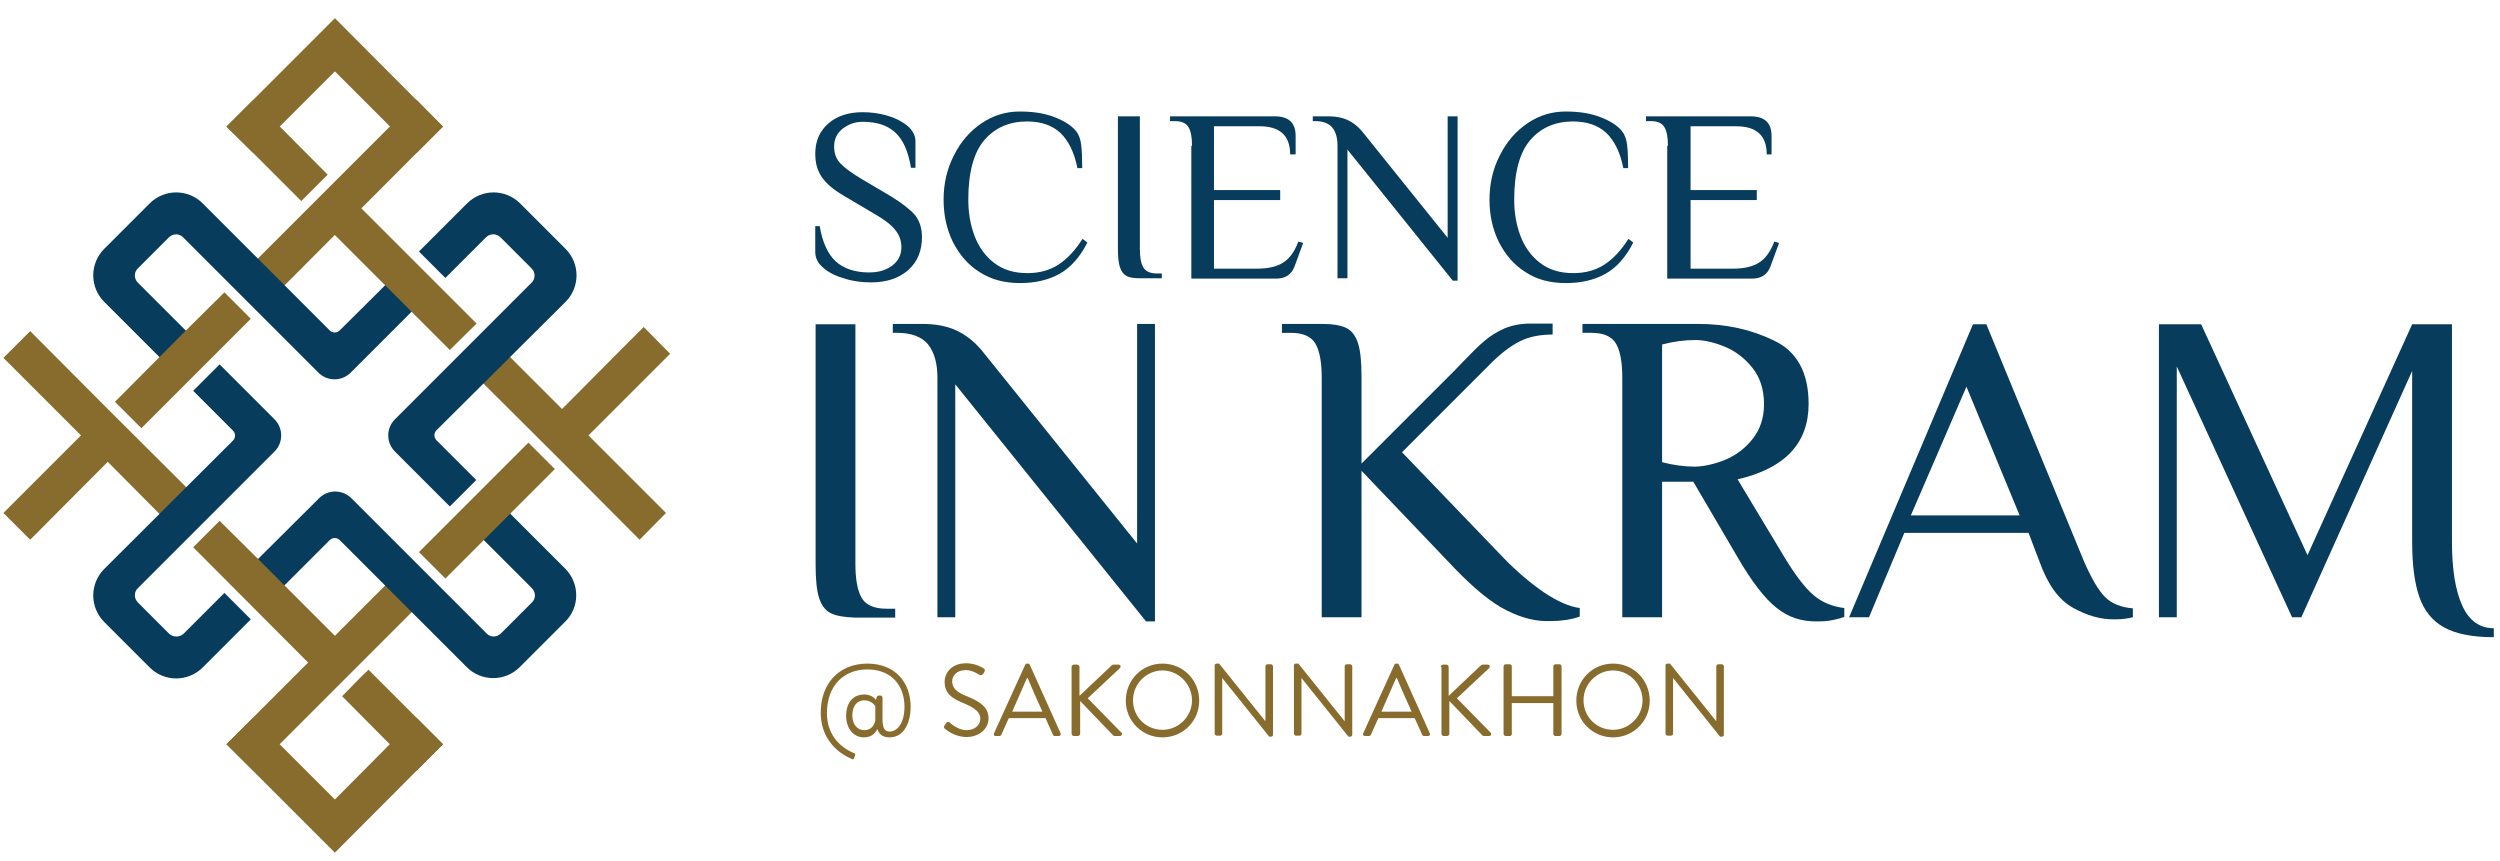<?xml version="1.0" encoding="utf-8"?>
<!-- Generator: Adobe Illustrator 25.0.1, SVG Export Plug-In . SVG Version: 6.00 Build 0)  -->
<svg version="1.1" id="Layer_1" xmlns="http://www.w3.org/2000/svg" xmlns:xlink="http://www.w3.org/1999/xlink" x="0px" y="0px"
	 viewBox="0 0 728.6 250.8" style="enable-background:new 0 0 728.6 250.8;" xml:space="preserve">
<style type="text/css">
	.st0{fill:#073C5C;}
	.st1{fill:#876C2D;}
</style>
<g>
	<g>
		<g>
			<path class="st0" d="M242.1,178.7c-1.6-0.8-2.7-2.3-3.4-4.5c-0.7-2.2-1-5.4-1-9.8V94.5h11.6v69.9c0,4.4,0.6,7.7,1.8,9.8
				c1.2,2.1,3.6,3.2,7.2,3.2h2.6v2.6h-11.6C246.1,179.9,243.7,179.5,242.1,178.7z"/>
			<path class="st0" d="M278.4,112v67.9h-5.2v-69.9c0-4.1-0.9-7.3-2.7-9.6c-1.8-2.2-4.8-3.4-9-3.4h-1.3v-2.6h8.4
				c4,0,7.3,0.6,10.1,1.9c2.8,1.3,5.2,3.2,7.4,5.8l45.3,56.3v-64h5.2v86.7H334L278.4,112z"/>
			<path class="st0" d="M439.1,177.9c-4.4-2.2-9.4-6.3-15.1-12.2l-27.2-28.5v42.7h-11.6v-69.9c0-4.4-0.6-7.7-1.8-9.8
				c-1.2-2.1-3.6-3.2-7.2-3.2h-2.6v-2.6h11.6c3.2,0,5.6,0.4,7.2,1.2c1.6,0.8,2.7,2.3,3.4,4.5c0.7,2.2,1,5.4,1,9.8v25.2l27.2-27.2
				l2.6-2.7c2.4-2.5,4.4-4.5,6.1-5.9c1.6-1.4,3.6-2.6,5.8-3.6c2.2-0.9,4.7-1.4,7.5-1.4h6.5v3.2c-3.6,0-6.8,0.6-9.4,1.9
				c-2.7,1.3-5.8,3.6-9.3,7.2l-25.2,25.2l29.8,31c3.8,3.9,7.6,7.1,11.5,9.8c3.9,2.6,7.4,4.2,10.5,4.6v2.5c-2.6,0.9-5.4,1.3-8.4,1.3
				C447.7,181.2,443.5,180.1,439.1,177.9z"/>
			<path class="st0" d="M517.7,177.1c-3.4-2.7-7.2-7.6-11.3-14.7l-12.9-22h-9.1v39.5h-11.6v-69.9c0-4.4-0.6-7.7-1.8-9.8
				c-1.2-2.1-3.6-3.2-7.2-3.2h-2.6v-2.6h33.6c8.2,0,15.6,1.6,22.3,4.9c6.7,3.2,10,9.4,10,18.4c0,11.5-6.9,18.8-20.7,22l13.6,22.6
				c3.2,5.3,6.1,9.1,8.6,11.2c2.5,2.1,5.5,3.3,8.9,3.7v2.6c-0.8,0.3-1.9,0.6-3.3,0.9c-1.4,0.3-2.9,0.4-4.5,0.4
				C525.1,181.2,521.1,179.9,517.7,177.1z M502.8,134c3.1-1.3,5.8-3.3,8-6.1c2.2-2.8,3.3-6.1,3.3-10.1c0-4.2-1.1-7.7-3.3-10.5
				c-2.2-2.8-4.9-4.9-8-6.2c-3.1-1.3-6.1-2-8.7-2c-3,0-6.3,0.4-9.7,1.3v34.3c3.4,0.9,6.7,1.3,9.7,1.3
				C496.7,135.9,499.6,135.3,502.8,134z"/>
			<path class="st0" d="M604.1,177.1c-4.1-2.3-7.3-6.7-9.7-13.4l-3.2-8.4H555l-10.3,24.6h-5.8L575,94.5h3.9l28.5,69.2
				c2.2,5,4.2,8.4,6.1,10.3c1.9,1.9,4.6,3,8.1,3.3v2.6c-1.6,0.4-3.3,0.6-5.2,0.6C612.3,180.6,608.2,179.4,604.1,177.1z M556.9,150.2
				h31.7l-15.5-37.5L556.9,150.2z"/>
			<path class="st0" d="M712.4,182.9c-3.5-1.9-5.9-4.9-7.3-8.9c-1.4-4-2.1-9.4-2.1-16.1v-49.8l-32.3,71.8H668l-33.6-73.1v73.1h-5.2
				V94.5h12.3l31,67.3L703,94.5h11.6v63.4c0,8,1,14.2,3,18.6c2,4.4,5.1,6.6,9.2,6.6v2.6C720.7,185.7,715.9,184.8,712.4,182.9z"/>
		</g>
		<g>
			<path class="st0" d="M246.2,81.2c-2.5-0.7-4.6-1.7-6.2-3.1c-1.6-1.3-2.4-2.9-2.4-4.6v-7.6h1.3c0.8,4.8,2.4,8.2,4.7,10.3
				c2.3,2.1,5.6,3.2,9.7,3.2c2.6,0,4.8-0.6,6.6-1.9c1.8-1.3,2.8-3.1,2.8-5.4c0-2-0.6-3.7-1.9-5.2c-1.2-1.5-3.2-3-6-4.6l-8.8-5.2
				c-3.1-1.8-5.2-3.6-6.5-5.5c-1.3-1.9-1.9-4.1-1.9-6.8c0-3.7,1.3-6.6,3.8-8.8c2.5-2.2,5.9-3.3,10-3.3c2.4,0,4.8,0.3,7.2,1
				c2.4,0.7,4.3,1.7,5.9,3c1.5,1.3,2.3,2.8,2.3,4.5v7.7h-1.3c-0.8-4.8-2.3-8.2-4.6-10.3c-2.3-2.1-5.4-3.1-9.5-3.1
				c-2.2,0-4.1,0.7-5.8,2c-1.7,1.3-2.5,3.1-2.5,5.2c0,2,0.6,3.6,1.8,4.9c1.2,1.3,3.3,2.8,6.1,4.5l8.8,5.2c3.2,2,5.5,3.8,6.9,5.4
				c1.3,1.7,2,3.8,2,6.4c0,4-1.3,7.2-4,9.6c-2.7,2.4-6.3,3.6-10.9,3.6C251.3,82.3,248.7,82,246.2,81.2z"/>
			<path class="st0" d="M285.5,79.3c-3.4-2.1-5.9-5.1-7.8-8.8c-1.8-3.7-2.7-7.8-2.7-12.3c0-4.7,1-9,3-12.9c2-4,4.7-7.1,8.1-9.4
				c3.4-2.3,7.1-3.4,11.1-3.4c3.8,0,7.2,0.5,10,1.6c2.9,1.1,5,2.4,6.4,4.1c0.8,1,1.3,2.3,1.5,4c0.2,1.6,0.3,3.9,0.3,6.8H314
				c-0.9-4.6-2.6-8-5-10.3c-2.4-2.2-5.6-3.3-9.7-3.3c-5.1,0-9.3,1.8-12.4,5.4c-3.1,3.6-4.7,9.4-4.7,17.4c0,3.8,0.6,7.3,1.8,10.5
				c1.2,3.2,3.1,5.9,5.7,7.9c2.6,2,5.8,3,9.7,3c3.5,0,6.5-0.8,9.1-2.5c2.6-1.7,4.9-4.2,7-7.5l1.4,1.1c-2.2,4.3-4.9,7.3-8.1,9.1
				c-3.2,1.8-7.1,2.7-11.5,2.7C292.8,82.5,288.9,81.5,285.5,79.3z"/>
			<path class="st0" d="M328.3,80.4c-0.9-0.5-1.5-1.3-1.9-2.5c-0.4-1.2-0.6-3-0.6-5.4V33.9h6.4v38.6c0,2.4,0.3,4.2,1,5.4
				c0.7,1.2,2,1.8,4,1.8h1.4v1.4h-6.4C330.5,81.1,329.1,80.9,328.3,80.4z"/>
			<path class="st0" d="M347.4,42.5c0-2.4-0.3-4.2-1-5.4c-0.7-1.2-2-1.8-4-1.8h-1.4v-1.4h30.5c4.1,0,6.1,1.9,6.1,5.7V45H376
				c0-5.5-3-8.2-8.9-8.2h-13.3v18.6h19.3v2.9h-19.3v20h12.5c3.3,0,5.9-0.6,7.7-1.8c1.9-1.2,3.3-3.2,4.4-6.1l1.4,0.4l-2.5,6.8
				c-0.9,2.4-2.6,3.6-5.4,3.6h-24.7V42.5z"/>
			<path class="st0" d="M392.7,43.6v37.5h-2.9V42.5c0-2.3-0.5-4.1-1.5-5.3c-1-1.2-2.6-1.9-5-1.9h-0.7v-1.4h4.6
				c2.2,0,4.1,0.4,5.6,1.1c1.5,0.7,2.9,1.8,4.1,3.2l25,31.1V33.9h2.9v47.9h-1.4L392.7,43.6z"/>
			<path class="st0" d="M444.6,79.3c-3.4-2.1-5.9-5.1-7.8-8.8c-1.8-3.7-2.7-7.8-2.7-12.3c0-4.7,1-9,3-12.9c2-4,4.7-7.1,8.1-9.4
				c3.4-2.3,7.1-3.4,11.1-3.4c3.8,0,7.2,0.5,10,1.6c2.9,1.1,5,2.4,6.4,4.1c0.8,1,1.3,2.3,1.5,4c0.2,1.6,0.3,3.9,0.3,6.8h-1.4
				c-0.9-4.6-2.6-8-5-10.3c-2.4-2.2-5.6-3.3-9.7-3.3c-5.1,0-9.3,1.8-12.4,5.4c-3.1,3.6-4.7,9.4-4.7,17.4c0,3.8,0.6,7.3,1.8,10.5
				c1.2,3.2,3.1,5.9,5.7,7.9c2.6,2,5.8,3,9.7,3c3.5,0,6.5-0.8,9.1-2.5c2.6-1.7,4.9-4.2,7-7.5l1.4,1.1c-2.2,4.3-4.9,7.3-8.1,9.1
				c-3.2,1.8-7.1,2.7-11.5,2.7C451.8,82.5,447.9,81.5,444.6,79.3z"/>
			<path class="st0" d="M486.1,42.5c0-2.4-0.3-4.2-1-5.4c-0.7-1.2-2-1.8-4-1.8h-1.4v-1.4h30.5c4.1,0,6.1,1.9,6.1,5.7V45h-1.4
				c0-5.5-3-8.2-8.9-8.2h-13.3v18.6h19.3v2.9h-19.3v20H505c3.3,0,5.9-0.6,7.7-1.8c1.9-1.2,3.3-3.2,4.4-6.1l1.4,0.4l-2.5,6.8
				c-0.9,2.4-2.6,3.6-5.4,3.6h-24.7V42.5z"/>
		</g>
		<g>
			<path class="st1" d="M252.8,193.4c8,0,12.6,5.4,12.6,12.6c0,3.9-1.5,8.9-6.2,8.9c-2.1,0-3.1-1.1-3.4-2.3h-0.2
				c-0.6,1.3-1.9,2.3-3.8,2.3c-3,0-5.2-2.5-5.2-6.3c0-4,2.2-6.2,5.3-6.2c2.4,0,3.4,1.6,3.4,1.6c0.2-0.8,0.2-1.3,1-1.3h0.3
				c0.3,0,0.6,0.3,0.6,0.6v6.3c0,2.9,0.8,3.6,2.1,3.6c2.3,0,4.3-2.6,4.3-7.2c0-6.1-3.7-10.9-10.8-10.9c-7.1,0-11.8,4.9-11.8,12.8
				c0,5.7,3.3,9.7,7.9,11.6c0.4,0.2,0.4,0.3,0.3,0.7l-0.3,0.8c-0.1,0.3-0.3,0.4-0.6,0.2c-5.3-2.2-9.1-6.9-9.1-13.4
				C239.1,199.4,244.4,193.4,252.8,193.4z M251.9,212.8c2,0,2.9-1.4,3.2-2.8v-4.2c0,0-1-1.7-3.2-1.7c-2,0-3.5,1.5-3.5,4.4
				C248.4,211.3,250,212.8,251.9,212.8z"/>
			<path class="st1" d="M275.3,211.4c0.1-0.2,0.3-0.4,0.4-0.6c0.3-0.4,0.6-0.6,1-0.3c0.2,0.2,2.4,2.3,5,2.3c2.4,0,4-1.5,4-3.3
				c0-2.1-1.8-3.3-5.2-4.7c-3.3-1.4-5.2-2.8-5.2-6.2c0-2,1.6-5.3,6.3-5.3c2.9,0,5.1,1.5,5.1,1.5c0.2,0.1,0.5,0.4,0.2,1
				c-0.1,0.2-0.2,0.4-0.4,0.6c-0.3,0.4-0.6,0.5-1,0.3c-0.2-0.1-2.1-1.4-3.9-1.4c-3.2,0-4.1,2-4.1,3.3c0,2,1.5,3.2,4,4.2
				c4,1.6,6.6,3.2,6.6,6.6c0,3.1-2.9,5.4-6.4,5.4c-3.5,0-5.9-2.1-6.3-2.4C275.2,212.2,274.9,211.9,275.3,211.4z"/>
			<path class="st1" d="M289.7,213.7l9.1-20c0.1-0.2,0.2-0.3,0.5-0.3h0.3c0.3,0,0.4,0.1,0.5,0.3l9,20c0.2,0.4-0.1,0.8-0.5,0.8h-1.2
				c-0.3,0-0.4-0.2-0.5-0.3l-2.2-4.9H294l-2.2,4.9c-0.1,0.1-0.2,0.3-0.5,0.3h-1.2C289.7,214.5,289.5,214.1,289.7,213.7z
				 M303.8,207.4c-1.5-3.2-2.9-6.5-4.3-9.8h-0.2l-4.3,9.8H303.8z"/>
			<path class="st1" d="M312.3,194.4c0-0.4,0.3-0.7,0.7-0.7h0.9c0.4,0,0.7,0.3,0.7,0.7v8.4l9.3-8.8c0.1-0.1,0.4-0.3,0.6-0.3h1.5
				c0.5,0,0.8,0.6,0.4,1l-9.4,8.8l9.9,10.1c0.2,0.2,0.1,0.9-0.5,0.9h-1.5c-0.2,0-0.5-0.1-0.5-0.2l-9.6-10v9.5c0,0.4-0.3,0.7-0.7,0.7
				H313c-0.4,0-0.7-0.3-0.7-0.7V194.4z"/>
			<path class="st1" d="M338.8,193.4c6,0,10.7,4.8,10.7,10.8s-4.8,10.7-10.7,10.7s-10.7-4.7-10.7-10.7S332.8,193.4,338.8,193.4z
				 M338.8,212.7c4.7,0,8.6-3.9,8.6-8.6s-3.9-8.7-8.6-8.7s-8.6,3.9-8.6,8.7S334,212.7,338.8,212.7z"/>
			<path class="st1" d="M354,193.9c0-0.3,0.3-0.5,0.6-0.5h0.7l13.4,16.7c0,0,0,0,0.1,0v-15.9c0-0.3,0.2-0.6,0.6-0.6h1
				c0.3,0,0.6,0.3,0.6,0.6v20c0,0.3-0.3,0.5-0.6,0.5h-0.5l-13.7-17.1h0v16.2c0,0.3-0.2,0.6-0.6,0.6h-1c-0.3,0-0.6-0.3-0.6-0.6V193.9
				z"/>
			<path class="st1" d="M377.1,193.9c0-0.3,0.3-0.5,0.6-0.5h0.7l13.4,16.7c0,0,0,0,0.1,0v-15.9c0-0.3,0.2-0.6,0.6-0.6h1
				c0.3,0,0.6,0.3,0.6,0.6v20c0,0.3-0.3,0.5-0.6,0.5H393l-13.7-17.1h0v16.2c0,0.3-0.2,0.6-0.6,0.6h-1c-0.3,0-0.6-0.3-0.6-0.6V193.9z
				"/>
			<path class="st1" d="M397.3,213.7l9.1-20c0.1-0.2,0.2-0.3,0.5-0.3h0.3c0.3,0,0.4,0.1,0.5,0.3l9,20c0.2,0.4-0.1,0.8-0.5,0.8H415
				c-0.3,0-0.4-0.2-0.5-0.3l-2.2-4.9h-10.6l-2.2,4.9c-0.1,0.1-0.2,0.3-0.5,0.3h-1.2C397.3,214.5,397.1,214.1,397.3,213.7z
				 M411.4,207.4c-1.5-3.2-2.9-6.5-4.3-9.8h-0.2l-4.3,9.8H411.4z"/>
			<path class="st1" d="M419.9,194.4c0-0.4,0.3-0.7,0.7-0.7h0.9c0.4,0,0.7,0.3,0.7,0.7v8.4l9.3-8.8c0.1-0.1,0.4-0.3,0.6-0.3h1.5
				c0.5,0,0.8,0.6,0.4,1l-9.4,8.8l9.9,10.1c0.2,0.2,0.1,0.9-0.5,0.9h-1.5c-0.2,0-0.5-0.1-0.5-0.2l-9.6-10v9.5c0,0.4-0.3,0.7-0.7,0.7
				h-0.9c-0.4,0-0.7-0.3-0.7-0.7V194.4z"/>
			<path class="st1" d="M438.2,194.2c0-0.3,0.3-0.6,0.6-0.6h1.2c0.3,0,0.6,0.3,0.6,0.6v8.7h12.1v-8.7c0-0.3,0.2-0.6,0.6-0.6h1.2
				c0.3,0,0.6,0.3,0.6,0.6v19.7c0,0.3-0.3,0.6-0.6,0.6h-1.2c-0.3,0-0.6-0.3-0.6-0.6v-9h-12.1v9c0,0.3-0.2,0.6-0.6,0.6h-1.2
				c-0.3,0-0.6-0.3-0.6-0.6V194.2z"/>
			<path class="st1" d="M470.1,193.4c6,0,10.7,4.8,10.7,10.8s-4.8,10.7-10.7,10.7s-10.7-4.7-10.7-10.7S464.1,193.4,470.1,193.4z
				 M470.1,212.7c4.7,0,8.6-3.9,8.6-8.6s-3.9-8.7-8.6-8.7s-8.6,3.9-8.6,8.7S465.3,212.7,470.1,212.7z"/>
			<path class="st1" d="M485.4,193.9c0-0.3,0.3-0.5,0.6-0.5h0.7l13.4,16.7c0,0,0,0,0.1,0v-15.9c0-0.3,0.2-0.6,0.6-0.6h1
				c0.3,0,0.6,0.3,0.6,0.6v20c0,0.3-0.3,0.5-0.6,0.5h-0.5l-13.7-17.1h0v16.2c0,0.3-0.2,0.6-0.6,0.6h-1c-0.3,0-0.6-0.3-0.6-0.6V193.9
				z"/>
		</g>
	</g>
	<g>
		<polygon class="st1" points="121.4,209.2 129.1,216.9 97.6,248.5 66,216.9 73.8,209.2 97.6,233 113.6,216.9 116.8,213.8 		"/>
		<g>
			<polygon class="st1" points="129.1,36.9 121.4,44.6 81.9,84.2 80.8,85.2 73.1,77.4 74.1,76.4 113.6,36.9 121.4,29.1 			"/>
			<polygon class="st1" points="31.4,130.5 33.5,132.6 31.4,134.6 8.8,157.3 1,149.5 23.6,126.9 25.7,124.8 			"/>
			<polygon class="st1" points="194.1,149.5 186.4,157.3 163.8,134.6 138.9,109.8 146.6,102 171.5,126.9 			"/>
			<polygon class="st1" points="95.5,50.9 89.8,56.6 87.8,58.6 73.8,44.6 66,36.9 73.8,29.1 			"/>
			<polygon class="st1" points="122.1,176.4 121,177.4 73.8,224.6 66,216.9 113.3,169.6 114.3,168.6 			"/>
			<polygon class="st1" points="195.3,103.1 187.6,110.8 171.5,126.9 169.4,129 167.4,126.9 161.7,121.2 163.8,119.2 179.8,103.1 
				187.6,95.3 			"/>
			<polygon class="st1" points="56.3,144 48.5,151.8 47.5,150.8 31.4,134.6 23.6,126.9 1,104.3 8.8,96.5 31.4,119.2 			"/>
			<polygon class="st1" points="129.1,216.9 121.4,224.6 113.6,216.9 99.7,202.9 105.3,197.2 107.4,195.2 			"/>
			<polygon class="st1" points="129.1,36.9 121.4,44.6 97.6,20.8 81.5,36.9 78.4,40 73.8,44.6 66,36.9 97.6,5.3 			"/>
			<g>
				<path class="st0" d="M145.9,69.2l9,9c1.2,1.2,1.2,3.1,0,4.2l-39.8,39.8c-2.6,2.6-2.6,6.8,0,9.4l16,16l7.7-7.7l-11.6-11.6
					c-0.8-0.8-0.8-2.1,0-2.9L164.8,88l0,0c4.3-4.3,4.3-11.2,0-15.5l0,0l-13.2-13.2l0,0c-4.3-4.3-11.2-4.3-15.5,0l0,0l-14,14l7.7,7.7
					l11.9-11.9C142.9,68,144.7,68,145.9,69.2z"/>
				<path class="st0" d="M49.2,184.6l-9-9c-1.2-1.2-1.2-3.1,0-4.2l39.8-39.8c2.6-2.6,2.6-6.8,0-9.4l-16-16l-7.7,7.7l11.6,11.6
					c0.8,0.8,0.8,2.1,0,2.9l-37.5,37.4l0,0c-4.3,4.3-4.3,11.2,0,15.5l0,0l13.2,13.2l0,0c4.3,4.3,11.2,4.3,15.5,0l0,0l14-14l-7.7-7.7
					l-11.9,11.9C52.3,185.8,50.4,185.8,49.2,184.6z"/>
				<path class="st0" d="M164.8,165.8l-18.1-18.1l-7.7,7.7l16,16c1.2,1.2,1.2,3.1,0,4.2l-9,9c-1.2,1.2-3.1,1.2-4.2,0l-39.4-39.4
					c-2.6-2.6-6.8-2.6-9.4,0L73.1,165l7.7,7.7l15.3-15.3c0.8-0.8,2.1-0.8,2.9,0l37,37l0,0c4.3,4.3,11.2,4.3,15.5,0l0,0l13.2-13.2
					C169,177,169,170.1,164.8,165.8L164.8,165.8z"/>
				<path class="st0" d="M55.2,99.4l1-1l-16-16c-1.2-1.2-1.2-3.1,0-4.2l9-9c1.2-1.2,3.1-1.2,4.2,0l39.4,39.4c2.6,2.6,6.8,2.6,9.4,0
					l19.8-19.8l-7.7-7.7L99,96.3c-0.8,0.8-2.1,0.8-2.9,0l-37-37c-4.3-4.3-11.2-4.3-15.5,0l0,0L30.4,72.5l0,0
					c-4.3,4.3-4.3,11.2,0,15.5l18.1,18.1L55.2,99.4z"/>
			</g>
			<polygon class="st1" points="73.1,92.9 41.2,124.8 33.5,117.1 55.2,95.3 65.4,85.2 			"/>
			<polygon class="st1" points="138.9,94.3 131.1,102 120,90.9 112.2,83.1 95.5,66.4 103.2,58.6 105.3,60.7 			"/>
			<polygon class="st1" points="161.7,136.7 139.9,158.5 129.8,168.6 122.1,160.9 154,129 			"/>
			<polygon class="st1" points="99.7,187.4 91.9,195.2 56.3,159.5 64,151.8 75.2,162.9 97.6,185.3 			"/>
		</g>
	</g>
</g>
</svg>
